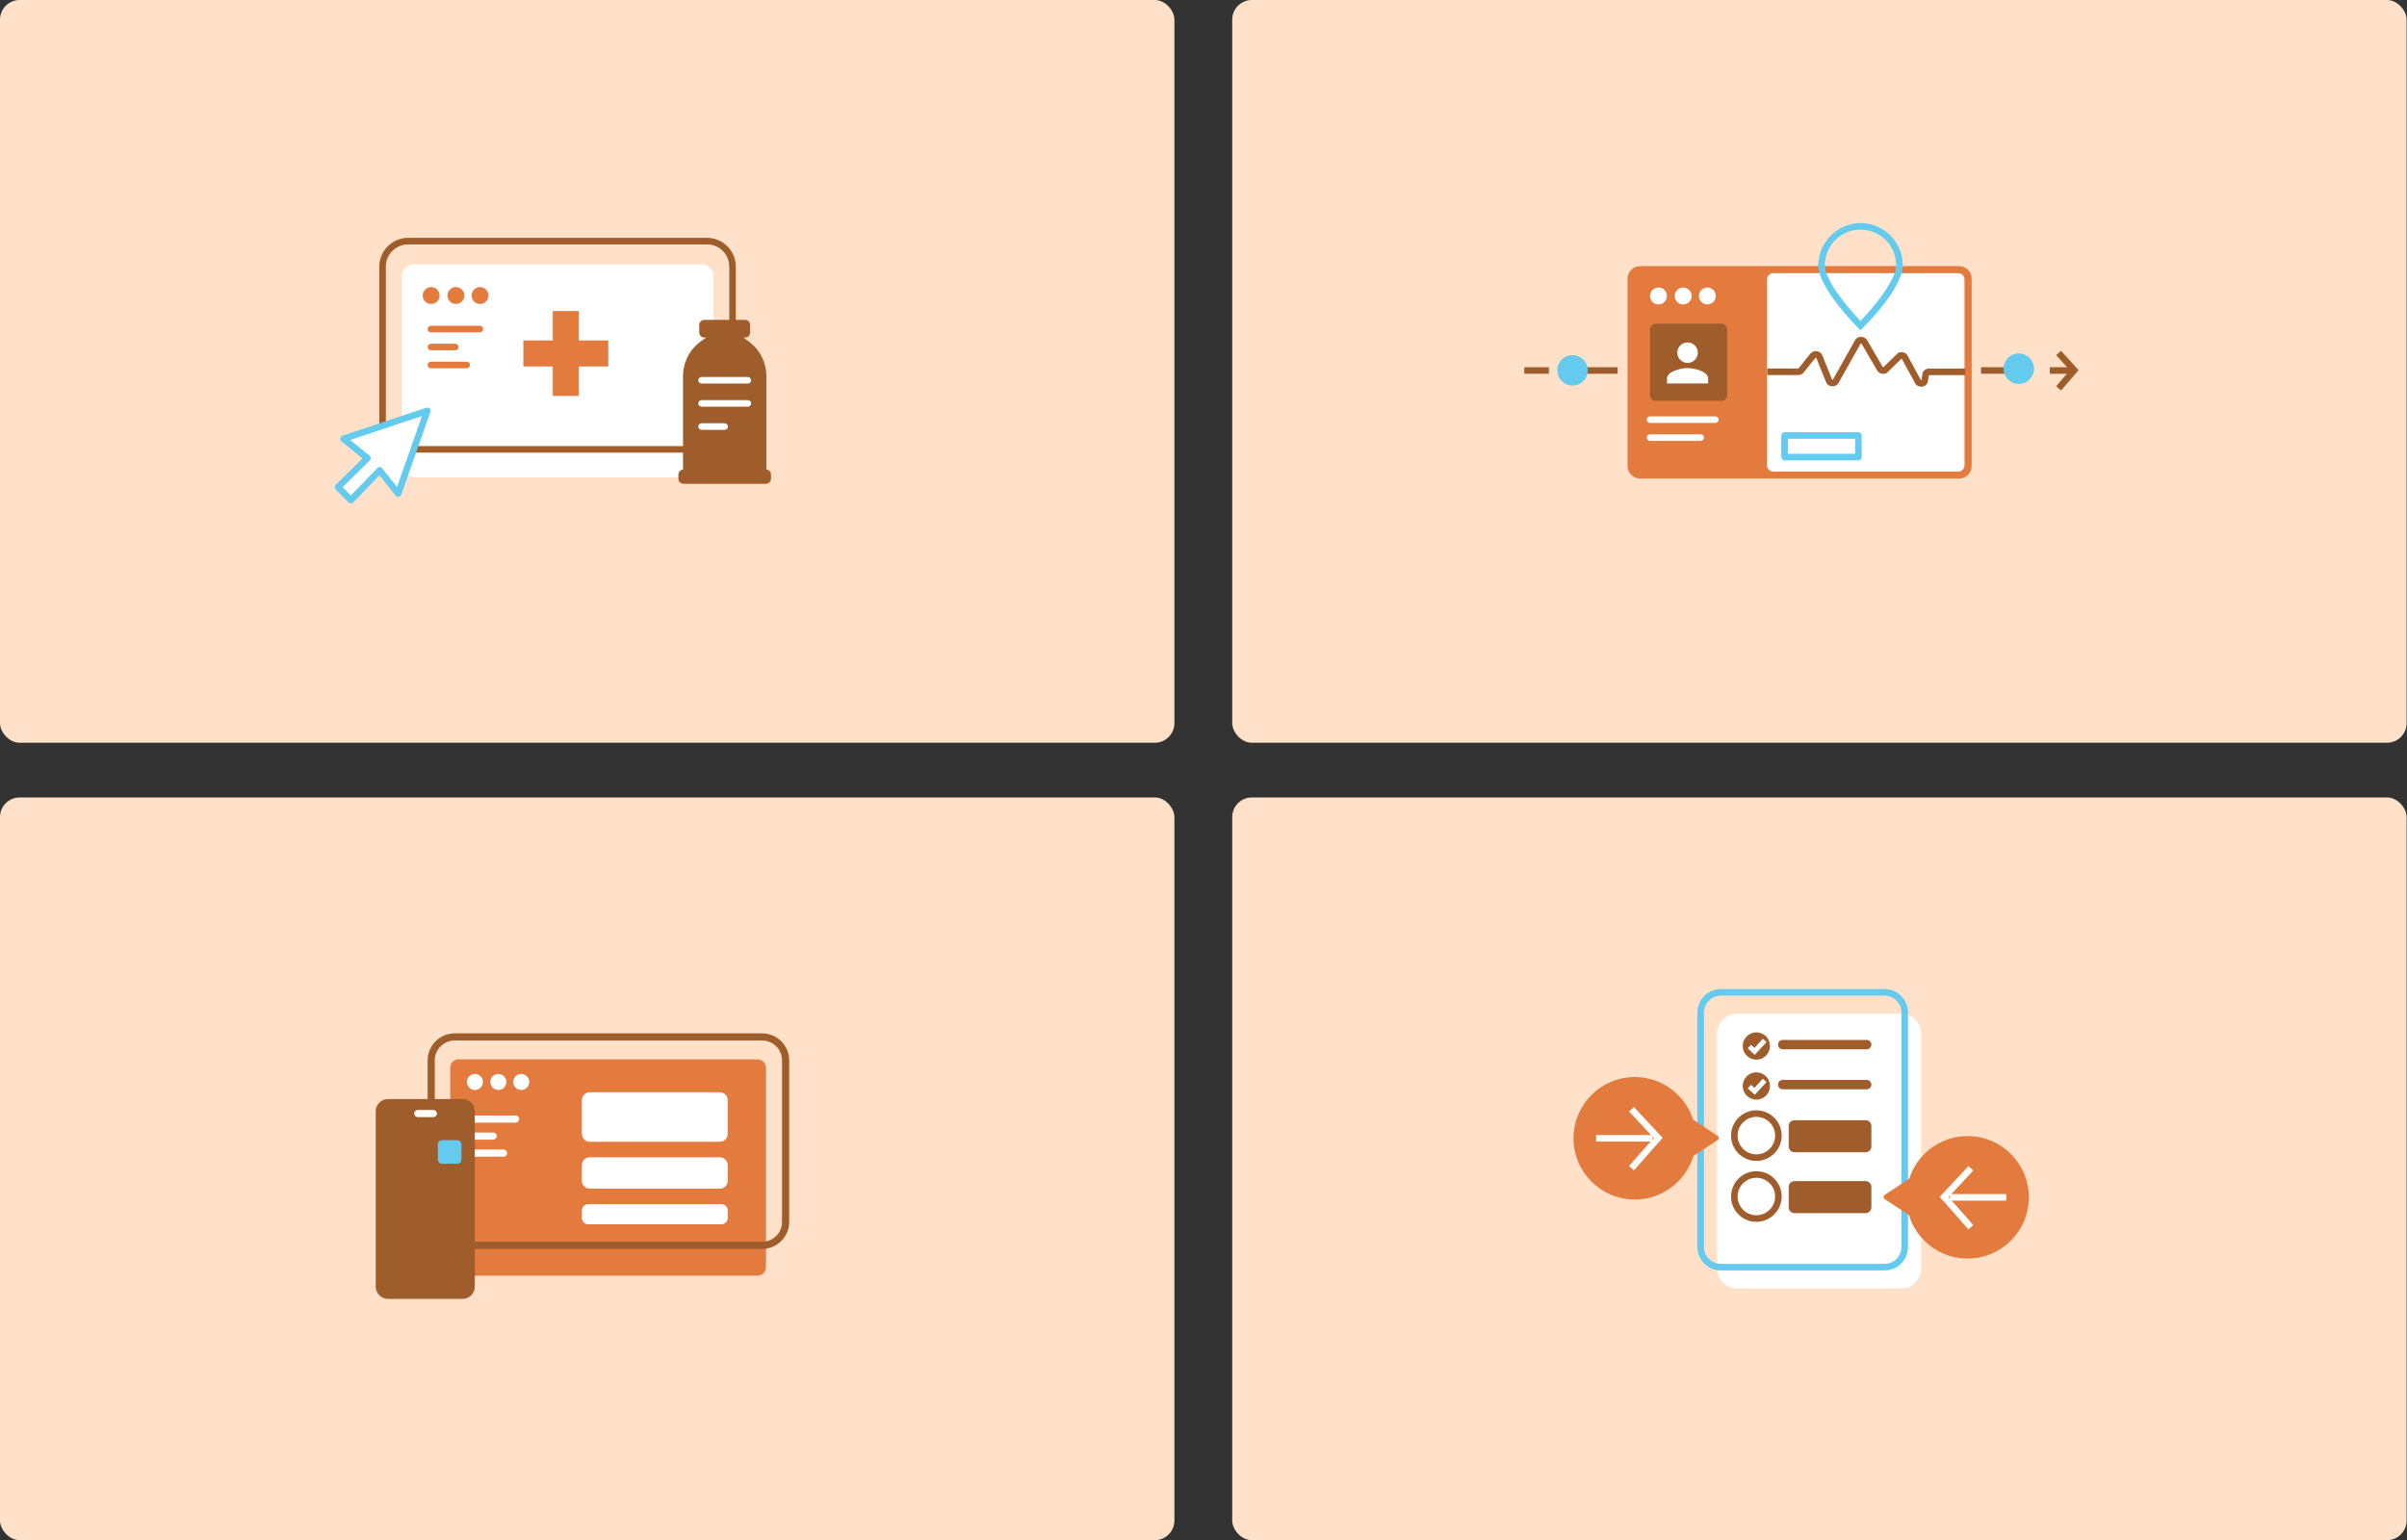 <svg width="1467" height="939" viewBox="0 0 1467 939" fill="none" xmlns="http://www.w3.org/2000/svg">
<rect x="0" y="0" width="1467" height="939" fill="#333333" stroke="none"/>
<rect x="751" width="715.773" height="452.833" rx="12" fill="#FFE1C9"/>
<g clip-path="url(#clip0_601_1514)">
<path d="M944 223.88H929V227.88H944V223.88Z" fill="#9F5D2B"/>
<path d="M1237.33 227.88H1207.4V223.88H1237.33V227.88ZM1195.42 227.88H1165.49V223.88H1195.42V227.88ZM1153.52 227.88H1123.59V223.88H1153.52V227.88ZM1111.62 227.88H1081.69V223.88H1111.62V227.88ZM1069.71 227.88H1039.78V223.88H1069.71V227.88ZM1027.81 227.88H997.879V223.88H1027.81V227.88ZM985.899 227.88H955.969V223.88H985.899V227.88Z" fill="#9F5D2B"/>
<path d="M1264.3 223.88H1249.3V227.88H1264.3V223.88Z" fill="#9F5D2B"/>
<path d="M1230.38 234.06C1235.51 234.06 1239.66 229.905 1239.66 224.78C1239.66 219.655 1235.51 215.5 1230.38 215.5C1225.26 215.5 1221.1 219.655 1221.1 224.78C1221.1 229.905 1225.26 234.06 1230.38 234.06Z" fill="#64CAEE"/>
<path d="M958.382 235.06C963.507 235.06 967.662 230.905 967.662 225.78C967.662 220.655 963.507 216.5 958.382 216.5C953.256 216.5 949.102 220.655 949.102 225.78C949.102 230.905 953.256 235.06 958.382 235.06Z" fill="#64CAEE"/>
<path d="M1194.04 162.24H999.591C995.377 162.24 991.961 165.656 991.961 169.87V284.13C991.961 288.344 995.377 291.76 999.591 291.76H1194.04C1198.25 291.76 1201.67 288.344 1201.67 284.13V169.87C1201.67 165.656 1198.25 162.24 1194.04 162.24Z" fill="#E27B3D"/>
<path d="M1010.79 185.6C1013.63 185.6 1015.94 183.294 1015.94 180.45C1015.94 177.606 1013.63 175.3 1010.79 175.3C1007.95 175.3 1005.64 177.606 1005.64 180.45C1005.64 183.294 1007.95 185.6 1010.79 185.6Z" fill="white"/>
<path d="M1025.87 185.6C1028.71 185.6 1031.02 183.294 1031.02 180.45C1031.02 177.606 1028.71 175.3 1025.87 175.3C1023.02 175.3 1020.72 177.606 1020.72 180.45C1020.72 183.294 1023.02 185.6 1025.87 185.6Z" fill="white"/>
<path d="M1040.59 185.6C1043.44 185.6 1045.74 183.294 1045.74 180.45C1045.74 177.606 1043.44 175.3 1040.59 175.3C1037.75 175.3 1035.44 177.606 1035.44 180.45C1035.44 183.294 1037.75 185.6 1040.59 185.6Z" fill="white"/>
<path d="M1045.46 257.84H1005.63C1004.53 257.84 1003.63 256.94 1003.63 255.84C1003.63 254.74 1004.53 253.84 1005.63 253.84H1045.46C1046.56 253.84 1047.46 254.74 1047.46 255.84C1047.46 256.94 1046.56 257.84 1045.46 257.84Z" fill="white"/>
<path d="M1036.51 268.79H1005.63C1004.53 268.79 1003.63 267.89 1003.63 266.79C1003.63 265.69 1004.53 264.79 1005.63 264.79H1036.51C1037.61 264.79 1038.51 265.69 1038.51 266.79C1038.51 267.89 1037.61 268.79 1036.51 268.79Z" fill="white"/>
<path d="M1049.22 197.37H1009.09C1007.19 197.37 1005.64 198.914 1005.64 200.82V240.95C1005.64 242.855 1007.19 244.4 1009.09 244.4H1049.22C1051.13 244.4 1052.67 242.855 1052.67 240.95V200.82C1052.67 198.914 1051.13 197.37 1049.22 197.37Z" fill="#9F5D2B"/>
<path d="M1028.52 221.26C1031.98 221.26 1034.77 218.46 1034.77 215.01C1034.77 211.56 1031.97 208.76 1028.52 208.76C1025.07 208.76 1022.27 211.56 1022.27 215.01C1022.27 218.46 1025.07 221.26 1028.52 221.26ZM1028.52 224.39C1024.35 224.39 1016.01 226.49 1016.01 230.64V233.77H1041.03V230.64C1041.03 226.48 1032.7 224.39 1028.52 224.39Z" fill="white"/>
<path d="M1193.45 166.53H1080.83C1078.69 166.53 1076.95 168.267 1076.95 170.41V283.65C1076.95 285.793 1078.69 287.53 1080.83 287.53H1193.45C1195.59 287.53 1197.33 285.793 1197.33 283.65V170.41C1197.33 168.267 1195.59 166.53 1193.45 166.53Z" fill="white"/>
<path d="M1170.84 235.72C1169.61 235.72 1168.44 235.23 1167.65 234.34L1167.5 234.17L1167.39 233.97L1159.06 218.68C1159.06 218.68 1158.97 218.67 1158.9 218.67L1149.95 227.36L1149.63 227.5C1147.62 228.4 1145.16 227.7 1144.14 225.95L1134.48 209.38C1134.37 209.34 1134.17 209.34 1134.06 209.38L1120.5 233.53C1119.75 234.86 1118.24 235.62 1116.55 235.52C1114.92 235.42 1113.56 234.51 1113.01 233.14L1106.91 218.07C1106.78 218.03 1106.56 218.04 1106.48 218.09L1099.24 227.15C1098.48 228.1 1097.24 228.67 1095.91 228.67H1077.05V224.67H1095.91C1096.05 224.67 1096.14 224.63 1096.16 224.62L1103.39 215.57C1104.3 214.44 1105.83 213.88 1107.4 214.1C1108.88 214.32 1110.06 215.19 1110.57 216.44L1116.67 231.52C1116.78 231.55 1116.97 231.55 1117.07 231.52L1130.63 207.37C1131.31 206.15 1132.7 205.39 1134.25 205.37C1135.78 205.35 1137.21 206.1 1137.92 207.32L1147.58 223.89C1147.58 223.89 1147.71 223.93 1147.8 223.93L1156.75 215.24L1157.07 215.1C1158.81 214.32 1160.95 214.73 1162.15 216.08L1162.3 216.25L1170.75 231.75C1170.83 231.76 1170.94 231.76 1171.04 231.75L1171.69 227.79C1171.99 226 1173.69 224.69 1175.73 224.69H1197.69V228.69H1175.73C1175.68 228.69 1175.63 228.69 1175.59 228.71L1174.94 232.67C1174.71 234.04 1173.66 235.16 1172.18 235.59C1171.75 235.71 1171.31 235.78 1170.88 235.78L1170.84 235.72Z" fill="#9F5D2B"/>
<path d="M1133.92 201.37L1132.51 199.96C1131.52 198.97 1108.18 175.53 1108.18 161.74C1108.18 147.95 1119.73 136 1133.92 136C1148.11 136 1159.66 147.55 1159.66 161.74C1159.66 175.93 1136.32 198.97 1135.33 199.96L1133.92 201.37ZM1133.92 140C1121.93 140 1112.18 149.75 1112.18 161.74C1112.18 171.14 1126.75 188.23 1133.92 195.68C1141.1 188.22 1155.66 171.14 1155.66 161.74C1155.66 149.75 1145.91 140 1133.92 140Z" fill="#64CAEE"/>
<path d="M1256.18 238.08L1253.15 235.47L1261.53 225.72L1253.18 216.53L1256.15 213.84L1266.86 225.65L1256.18 238.08Z" fill="#9F5D2B"/>
<path d="M1132.66 280.67H1087.66C1086.56 280.67 1085.66 279.77 1085.66 278.67V265.52C1085.66 264.42 1086.56 263.52 1087.66 263.52H1132.66C1133.76 263.52 1134.66 264.42 1134.66 265.52V278.67C1134.66 279.77 1133.76 280.67 1132.66 280.67ZM1089.66 276.67H1130.66V267.52H1089.66V276.67Z" fill="#64CAEE"/>
</g>
<rect width="715.773" height="452.833" rx="12" fill="#FFE1C9"/>
<g clip-path="url(#clip1_601_1514)">
<path d="M427.269 161.14H252.419C248.216 161.14 244.809 164.547 244.809 168.75V283.35C244.809 287.553 248.216 290.96 252.419 290.96H427.269C431.471 290.96 434.879 287.553 434.879 283.35V168.75C434.879 164.547 431.471 161.14 427.269 161.14Z" fill="white"/>
<path d="M292.472 202.62H262.652C261.552 202.62 260.652 201.72 260.652 200.62C260.652 199.52 261.552 198.62 262.652 198.62H292.472C293.572 198.62 294.472 199.52 294.472 200.62C294.472 201.72 293.572 202.62 292.472 202.62Z" fill="#E27B3D"/>
<path d="M277.442 213.57H262.652C261.552 213.57 260.652 212.67 260.652 211.57C260.652 210.47 261.552 209.57 262.652 209.57H277.442C278.542 209.57 279.442 210.47 279.442 211.57C279.442 212.67 278.542 213.57 277.442 213.57Z" fill="#E27B3D"/>
<path d="M284.451 224.52H262.641C261.541 224.52 260.641 223.62 260.641 222.52C260.641 221.42 261.541 220.52 262.641 220.52H284.451C285.551 220.52 286.451 221.42 286.451 222.52C286.451 223.62 285.551 224.52 284.451 224.52Z" fill="#E27B3D"/>
<path d="M430.922 275.95H248.722C239.052 275.95 231.172 268.08 231.172 258.4V162.55C231.182 152.87 239.052 145 248.722 145H430.922C440.592 145 448.472 152.87 448.472 162.55V258.41C448.472 268.08 440.602 275.96 430.922 275.96V275.95ZM248.722 149C241.252 149 235.172 155.08 235.172 162.55V258.41C235.172 265.88 241.252 271.96 248.722 271.96H430.922C438.392 271.96 444.472 265.88 444.472 258.41V162.55C444.472 155.08 438.392 149 430.922 149H248.722Z" fill="#9F5D2B"/>
<path d="M352.77 189.62H336.91V241.38H352.77V189.62Z" fill="#E27B3D"/>
<path d="M370.73 223.43V207.57H318.97V223.43H370.73Z" fill="#E27B3D"/>
<path d="M262.779 185.32C265.623 185.32 267.929 183.014 267.929 180.17C267.929 177.326 265.623 175.02 262.779 175.02C259.935 175.02 257.629 177.326 257.629 180.17C257.629 183.014 259.935 185.32 262.779 185.32Z" fill="#E27B3D"/>
<path d="M277.869 185.32C280.713 185.32 283.019 183.014 283.019 180.17C283.019 177.326 280.713 175.02 277.869 175.02C275.024 175.02 272.719 177.326 272.719 180.17C272.719 183.014 275.024 185.32 277.869 185.32Z" fill="#E27B3D"/>
<path d="M292.587 185.32C295.432 185.32 297.737 183.014 297.737 180.17C297.737 177.326 295.432 175.02 292.587 175.02C289.743 175.02 287.438 177.326 287.438 180.17C287.438 183.014 289.743 185.32 292.587 185.32Z" fill="#E27B3D"/>
<path d="M260.43 250.47L209.33 267.52L223.93 279.31L206 297.03L213.89 304.92L231.39 286.77L242.69 300.88L260.43 250.47Z" fill="white"/>
<path d="M213.89 306.93C213.36 306.93 212.85 306.72 212.48 306.34L204.59 298.45C204.21 298.07 204 297.56 204 297.03C204 296.5 204.22 295.99 204.59 295.61L220.93 279.46L208.08 269.07C207.51 268.61 207.24 267.88 207.37 267.16C207.5 266.44 208.01 265.85 208.7 265.62L259.8 248.57C260.52 248.33 261.32 248.52 261.86 249.06C262.4 249.6 262.57 250.41 262.32 251.13L244.58 301.54C244.34 302.23 243.75 302.73 243.03 302.85C242.31 302.97 241.59 302.7 241.13 302.13L231.25 289.8L215.33 306.32C214.96 306.71 214.45 306.93 213.91 306.93H213.89ZM208.84 297.04L213.87 302.07L229.95 285.38C230.35 284.97 230.91 284.74 231.48 284.77C232.06 284.8 232.59 285.07 232.95 285.52L242 296.82L257.19 253.66L213.44 268.26L225.19 277.76C225.63 278.12 225.9 278.65 225.93 279.22C225.96 279.79 225.74 280.34 225.34 280.74L208.84 297.05V297.04Z" fill="#64CAEE"/>
<path d="M467.089 289.31H416.289V229.32C416.289 220.91 420.329 213.02 427.139 208.1L437.559 200.57C440.019 198.79 443.349 198.79 445.809 200.57L456.229 208.1C463.049 213.02 467.079 220.92 467.079 229.32V289.31H467.089Z" fill="#9F5D2B"/>
<path d="M454.118 195.01H429.258C427.551 195.01 426.168 196.393 426.168 198.1V202.72C426.168 204.427 427.551 205.81 429.258 205.81H454.118C455.825 205.81 457.208 204.427 457.208 202.72V198.1C457.208 196.393 455.825 195.01 454.118 195.01Z" fill="#9F5D2B"/>
<path d="M466.819 286.24H416.559C414.852 286.24 413.469 287.623 413.469 289.33V291.86C413.469 293.567 414.852 294.95 416.559 294.95H466.819C468.525 294.95 469.909 293.567 469.909 291.86V289.33C469.909 287.623 468.525 286.24 466.819 286.24Z" fill="#9F5D2B"/>
<path d="M455.798 233.83H427.578C426.478 233.83 425.578 232.93 425.578 231.83C425.578 230.73 426.478 229.83 427.578 229.83H455.798C456.898 229.83 457.798 230.73 457.798 231.83C457.798 232.93 456.898 233.83 455.798 233.83Z" fill="white"/>
<path d="M455.798 247.94H427.578C426.478 247.94 425.578 247.04 425.578 245.94C425.578 244.84 426.478 243.94 427.578 243.94H455.798C456.898 243.94 457.798 244.84 457.798 245.94C457.798 247.04 456.898 247.94 455.798 247.94Z" fill="white"/>
<path d="M441.688 262.05H427.578C426.478 262.05 425.578 261.15 425.578 260.05C425.578 258.95 426.478 258.05 427.578 258.05H441.688C442.788 258.05 443.688 258.95 443.688 260.05C443.688 261.15 442.788 262.05 441.688 262.05Z" fill="white"/>
</g>
<rect y="486.167" width="715.773" height="452.833" rx="12" fill="#FFE1C9"/>
<g clip-path="url(#clip2_601_1514)">
<path d="M422.057 758.803H316.269C313.863 758.803 311.914 756.855 311.914 754.449V694.592C311.914 692.186 313.863 690.238 316.269 690.238H422.057C424.463 690.238 426.412 692.186 426.412 694.592V754.449C426.412 756.855 424.463 758.803 422.057 758.803ZM320.624 750.094H417.702V698.947H320.624V750.094Z" fill="#9F5D2B"/>
<path d="M461.665 645.852H279.581C276.719 645.852 274.398 648.172 274.398 651.034V772.565C274.398 775.427 276.719 777.747 279.581 777.747H461.665C464.527 777.747 466.847 775.427 466.847 772.565V651.034C466.847 648.172 464.527 645.852 461.665 645.852Z" fill="#E27B3D"/>
<path d="M438.737 665.916H359.426C356.775 665.916 354.625 668.066 354.625 670.717V691.283C354.625 693.934 356.775 696.084 359.426 696.084H438.737C441.389 696.084 443.539 693.934 443.539 691.283V670.717C443.539 668.066 441.389 665.916 438.737 665.916Z" fill="white"/>
<path d="M438.737 705.566H359.426C356.775 705.566 354.625 707.716 354.625 710.367V719.85C354.625 722.501 356.775 724.651 359.426 724.651H438.737C441.389 724.651 443.539 722.501 443.539 719.85V710.367C443.539 707.716 441.389 705.566 438.737 705.566Z" fill="white"/>
<path d="M439.674 734.134H358.49C356.355 734.134 354.625 735.864 354.625 737.999V742.549C354.625 744.684 356.355 746.414 358.49 746.414H439.674C441.808 746.414 443.539 744.684 443.539 742.549V737.999C443.539 735.864 441.808 734.134 439.674 734.134Z" fill="white"/>
<path d="M289.455 664.523C292.149 664.523 294.333 662.339 294.333 659.645C294.333 656.952 292.149 654.768 289.455 654.768C286.762 654.768 284.578 656.952 284.578 659.645C284.578 662.339 286.762 664.523 289.455 664.523Z" fill="white"/>
<path d="M303.748 664.523C306.442 664.523 308.626 662.339 308.626 659.645C308.626 656.952 306.442 654.768 303.748 654.768C301.055 654.768 298.871 656.952 298.871 659.645C298.871 662.339 301.055 664.523 303.748 664.523Z" fill="white"/>
<path d="M317.698 664.523C320.391 664.523 322.575 662.339 322.575 659.645C322.575 656.952 320.391 654.768 317.698 654.768C315.004 654.768 312.82 656.952 312.82 659.645C312.82 662.339 315.004 664.523 317.698 664.523Z" fill="white"/>
<path d="M314.233 684.445H287.146C285.949 684.445 284.969 683.466 284.969 682.268C284.969 681.07 285.949 680.091 287.146 680.091H314.233C315.43 680.091 316.41 681.07 316.41 682.268C316.41 683.466 315.43 684.445 314.233 684.445Z" fill="white"/>
<path d="M300.581 694.821H287.146C285.949 694.821 284.969 693.841 284.969 692.643C284.969 691.446 285.949 690.466 287.146 690.466H300.581C301.778 690.466 302.758 691.446 302.758 692.643C302.758 693.841 301.778 694.821 300.581 694.821Z" fill="white"/>
<path d="M306.949 705.196H287.134C285.937 705.196 284.957 704.216 284.957 703.019C284.957 701.821 285.937 700.841 287.134 700.841H306.949C308.146 700.841 309.126 701.821 309.126 703.019C309.126 704.216 308.146 705.196 306.949 705.196Z" fill="white"/>
<path d="M464.498 761.416H277.134C268.032 761.416 260.629 754.013 260.629 744.912V646.505C260.629 637.403 268.032 630 277.134 630H464.498C473.599 630 481.002 637.403 481.002 646.505V744.912C481.002 754.013 473.599 761.416 464.498 761.416ZM277.134 634.355C270.438 634.355 264.984 639.809 264.984 646.505V744.912C264.984 751.607 270.438 757.061 277.134 757.061H464.498C471.193 757.061 476.648 751.607 476.648 744.912V646.505C476.648 639.809 471.193 634.355 464.498 634.355H277.134Z" fill="#9F5D2B"/>
<path d="M281.9 670.042H236.49C232.353 670.042 229 673.395 229 677.532V784.42C229 788.557 232.353 791.91 236.49 791.91H281.9C286.036 791.91 289.39 788.557 289.39 784.42V677.532C289.39 673.395 286.036 670.042 281.9 670.042Z" fill="#9F5D2B"/>
<path d="M264.109 681.07H254.627C253.429 681.07 252.449 680.091 252.449 678.893C252.449 677.695 253.429 676.716 254.627 676.716H264.109C265.307 676.716 266.287 677.695 266.287 678.893C266.287 680.091 265.307 681.07 264.109 681.07Z" fill="white"/>
<path d="M278.753 695.136H269.357C267.986 695.136 266.875 696.248 266.875 697.618V707.014C266.875 708.385 267.986 709.496 269.357 709.496H278.753C280.124 709.496 281.235 708.385 281.235 707.014V697.618C281.235 696.248 280.124 695.136 278.753 695.136Z" fill="#64CAEE"/>
</g>
<rect x="751" y="486.167" width="715.773" height="452.833" rx="12" fill="#FFE1C9"/>
<g clip-path="url(#clip3_601_1514)">
<path d="M1170.87 773.26V630.26C1170.87 623.489 1165.38 618 1158.61 618H1058.78C1052.01 618 1046.52 623.489 1046.52 630.26V773.26C1046.52 780.031 1052.01 785.52 1058.78 785.52H1158.61C1165.38 785.52 1170.87 780.031 1170.87 773.26Z" fill="white"/>
<path d="M1148.61 774.52H1048.77C1040.91 774.52 1034.51 768.12 1034.51 760.26V617.26C1034.51 609.4 1040.91 603 1048.77 603H1148.61C1156.47 603 1162.87 609.4 1162.87 617.26V760.27C1162.87 768.13 1156.47 774.53 1148.61 774.53V774.52ZM1048.77 607C1043.11 607 1038.51 611.6 1038.51 617.26V760.27C1038.51 765.93 1043.11 770.53 1048.77 770.53H1148.61C1154.27 770.53 1158.87 765.93 1158.87 760.27V617.26C1158.87 611.6 1154.27 607 1148.61 607H1048.77Z" fill="#64CAEE"/>
<path d="M1070.46 670.4C1075.06 670.4 1078.78 666.675 1078.78 662.08C1078.78 657.485 1075.06 653.76 1070.46 653.76C1065.87 653.76 1062.14 657.485 1062.14 662.08C1062.14 666.675 1065.87 670.4 1070.46 670.4Z" fill="#9F5D2B"/>
<path d="M1069.48 667.46L1065.2 663.57L1067.22 661.35L1069.29 663.24L1074.42 657.66L1076.63 659.69L1069.48 667.46Z" fill="white"/>
<path d="M1070.46 707.77C1061.95 707.77 1055.03 700.85 1055.03 692.34C1055.03 683.83 1061.95 676.91 1070.46 676.91C1078.97 676.91 1085.89 683.83 1085.89 692.34C1085.89 700.85 1078.97 707.77 1070.46 707.77ZM1070.46 680.91C1064.16 680.91 1059.03 686.04 1059.03 692.34C1059.03 698.64 1064.16 703.77 1070.46 703.77C1076.76 703.77 1081.89 698.64 1081.89 692.34C1081.89 686.04 1076.76 680.91 1070.46 680.91Z" fill="#9F5D2B"/>
<path d="M1070.46 744.9C1061.95 744.9 1055.03 737.98 1055.03 729.47C1055.03 720.96 1061.95 714.04 1070.46 714.04C1078.97 714.04 1085.89 720.96 1085.89 729.47C1085.89 737.98 1078.97 744.9 1070.46 744.9ZM1070.46 718.04C1064.16 718.04 1059.03 723.17 1059.03 729.47C1059.03 735.77 1064.16 740.9 1070.46 740.9C1076.76 740.9 1081.89 735.77 1081.89 729.47C1081.89 723.17 1076.76 718.04 1070.46 718.04Z" fill="#9F5D2B"/>
<path d="M1137.71 658.4H1086.5C1084.93 658.4 1083.66 659.671 1083.66 661.24V661.25C1083.66 662.818 1084.93 664.09 1086.5 664.09H1137.71C1139.28 664.09 1140.55 662.818 1140.55 661.25V661.24C1140.55 659.671 1139.28 658.4 1137.71 658.4Z" fill="#9F5D2B"/>
<path d="M1070.46 646.02C1075.06 646.02 1078.78 642.295 1078.78 637.7C1078.78 633.105 1075.06 629.38 1070.46 629.38C1065.87 629.38 1062.14 633.105 1062.14 637.7C1062.14 642.295 1065.87 646.02 1070.46 646.02Z" fill="#9F5D2B"/>
<path d="M1069.48 643.08L1065.2 639.19L1067.22 636.97L1069.29 638.85L1074.42 633.28L1076.63 635.31L1069.48 643.08Z" fill="white"/>
<path d="M1137.71 634.02H1086.5C1084.93 634.02 1083.66 635.292 1083.66 636.86V636.87C1083.66 638.439 1084.93 639.71 1086.5 639.71H1137.71C1139.28 639.71 1140.55 638.439 1140.55 636.87V636.86C1140.55 635.292 1139.28 634.02 1137.71 634.02Z" fill="#9F5D2B"/>
<path d="M1137.05 682.97H1093.66C1091.73 682.97 1090.16 684.537 1090.16 686.47V698.98C1090.16 700.913 1091.73 702.48 1093.66 702.48H1137.05C1138.98 702.48 1140.55 700.913 1140.55 698.98V686.47C1140.55 684.537 1138.98 682.97 1137.05 682.97Z" fill="#9F5D2B"/>
<path d="M1137.05 720.1H1093.66C1091.73 720.1 1090.16 721.667 1090.16 723.6V736.11C1090.16 738.043 1091.73 739.61 1093.66 739.61H1137.05C1138.98 739.61 1140.55 738.043 1140.55 736.11V723.6C1140.55 721.667 1138.98 720.1 1137.05 720.1Z" fill="#9F5D2B"/>
<path d="M996.33 731.3C1016.95 731.3 1033.66 714.587 1033.66 693.97C1033.66 673.353 1016.95 656.64 996.33 656.64C975.713 656.64 959 673.353 959 693.97C959 714.587 975.713 731.3 996.33 731.3Z" fill="#E27B3D"/>
<path d="M1029.4 683.47V704.07C1029.4 705.17 1030.44 705.85 1031.28 705.3L1046.91 695C1047.74 694.45 1047.74 693.08 1046.91 692.54L1031.28 682.24C1030.45 681.69 1029.4 682.38 1029.4 683.47Z" fill="#E27B3D"/>
<path d="M1007.11 691.98H972.789V695.98H1007.11V691.98Z" fill="white"/>
<path d="M995.859 713.5L992.859 710.85L1007.93 693.78L992.899 677.64L995.829 674.91L1013.33 693.71L995.859 713.5Z" fill="white"/>
<path d="M1199.2 767.3C1219.81 767.3 1236.53 750.587 1236.53 729.97C1236.53 709.353 1219.81 692.64 1199.2 692.64C1178.58 692.64 1161.87 709.353 1161.87 729.97C1161.87 750.587 1178.58 767.3 1199.2 767.3Z" fill="#E27B3D"/>
<path d="M1166.13 719.47V740.07C1166.13 741.17 1165.09 741.85 1164.25 741.3L1148.62 731C1147.79 730.45 1147.79 729.08 1148.62 728.54L1164.25 718.24C1165.08 717.69 1166.13 718.38 1166.13 719.47Z" fill="#E27B3D"/>
<path d="M1222.74 727.98H1188.42V731.98H1222.74V727.98Z" fill="white"/>
<path d="M1199.67 749.5L1182.2 729.71L1199.7 710.91L1202.63 713.64L1187.6 729.78L1202.67 746.85L1199.67 749.5Z" fill="white"/>
</g>
<defs>
<clipPath id="clip0_601_1514">
<rect width="337.86" height="155.76" fill="white" transform="translate(929 136)"/>
</clipPath>
<clipPath id="clip1_601_1514">
<rect width="265.91" height="161.93" fill="white" transform="translate(204 145)"/>
</clipPath>
<clipPath id="clip2_601_1514">
<rect width="252" height="161.9" fill="white" transform="translate(229 630)"/>
</clipPath>
<clipPath id="clip3_601_1514">
<rect width="277.53" height="182.52" fill="white" transform="translate(959 603)"/>
</clipPath>
</defs>
</svg>
